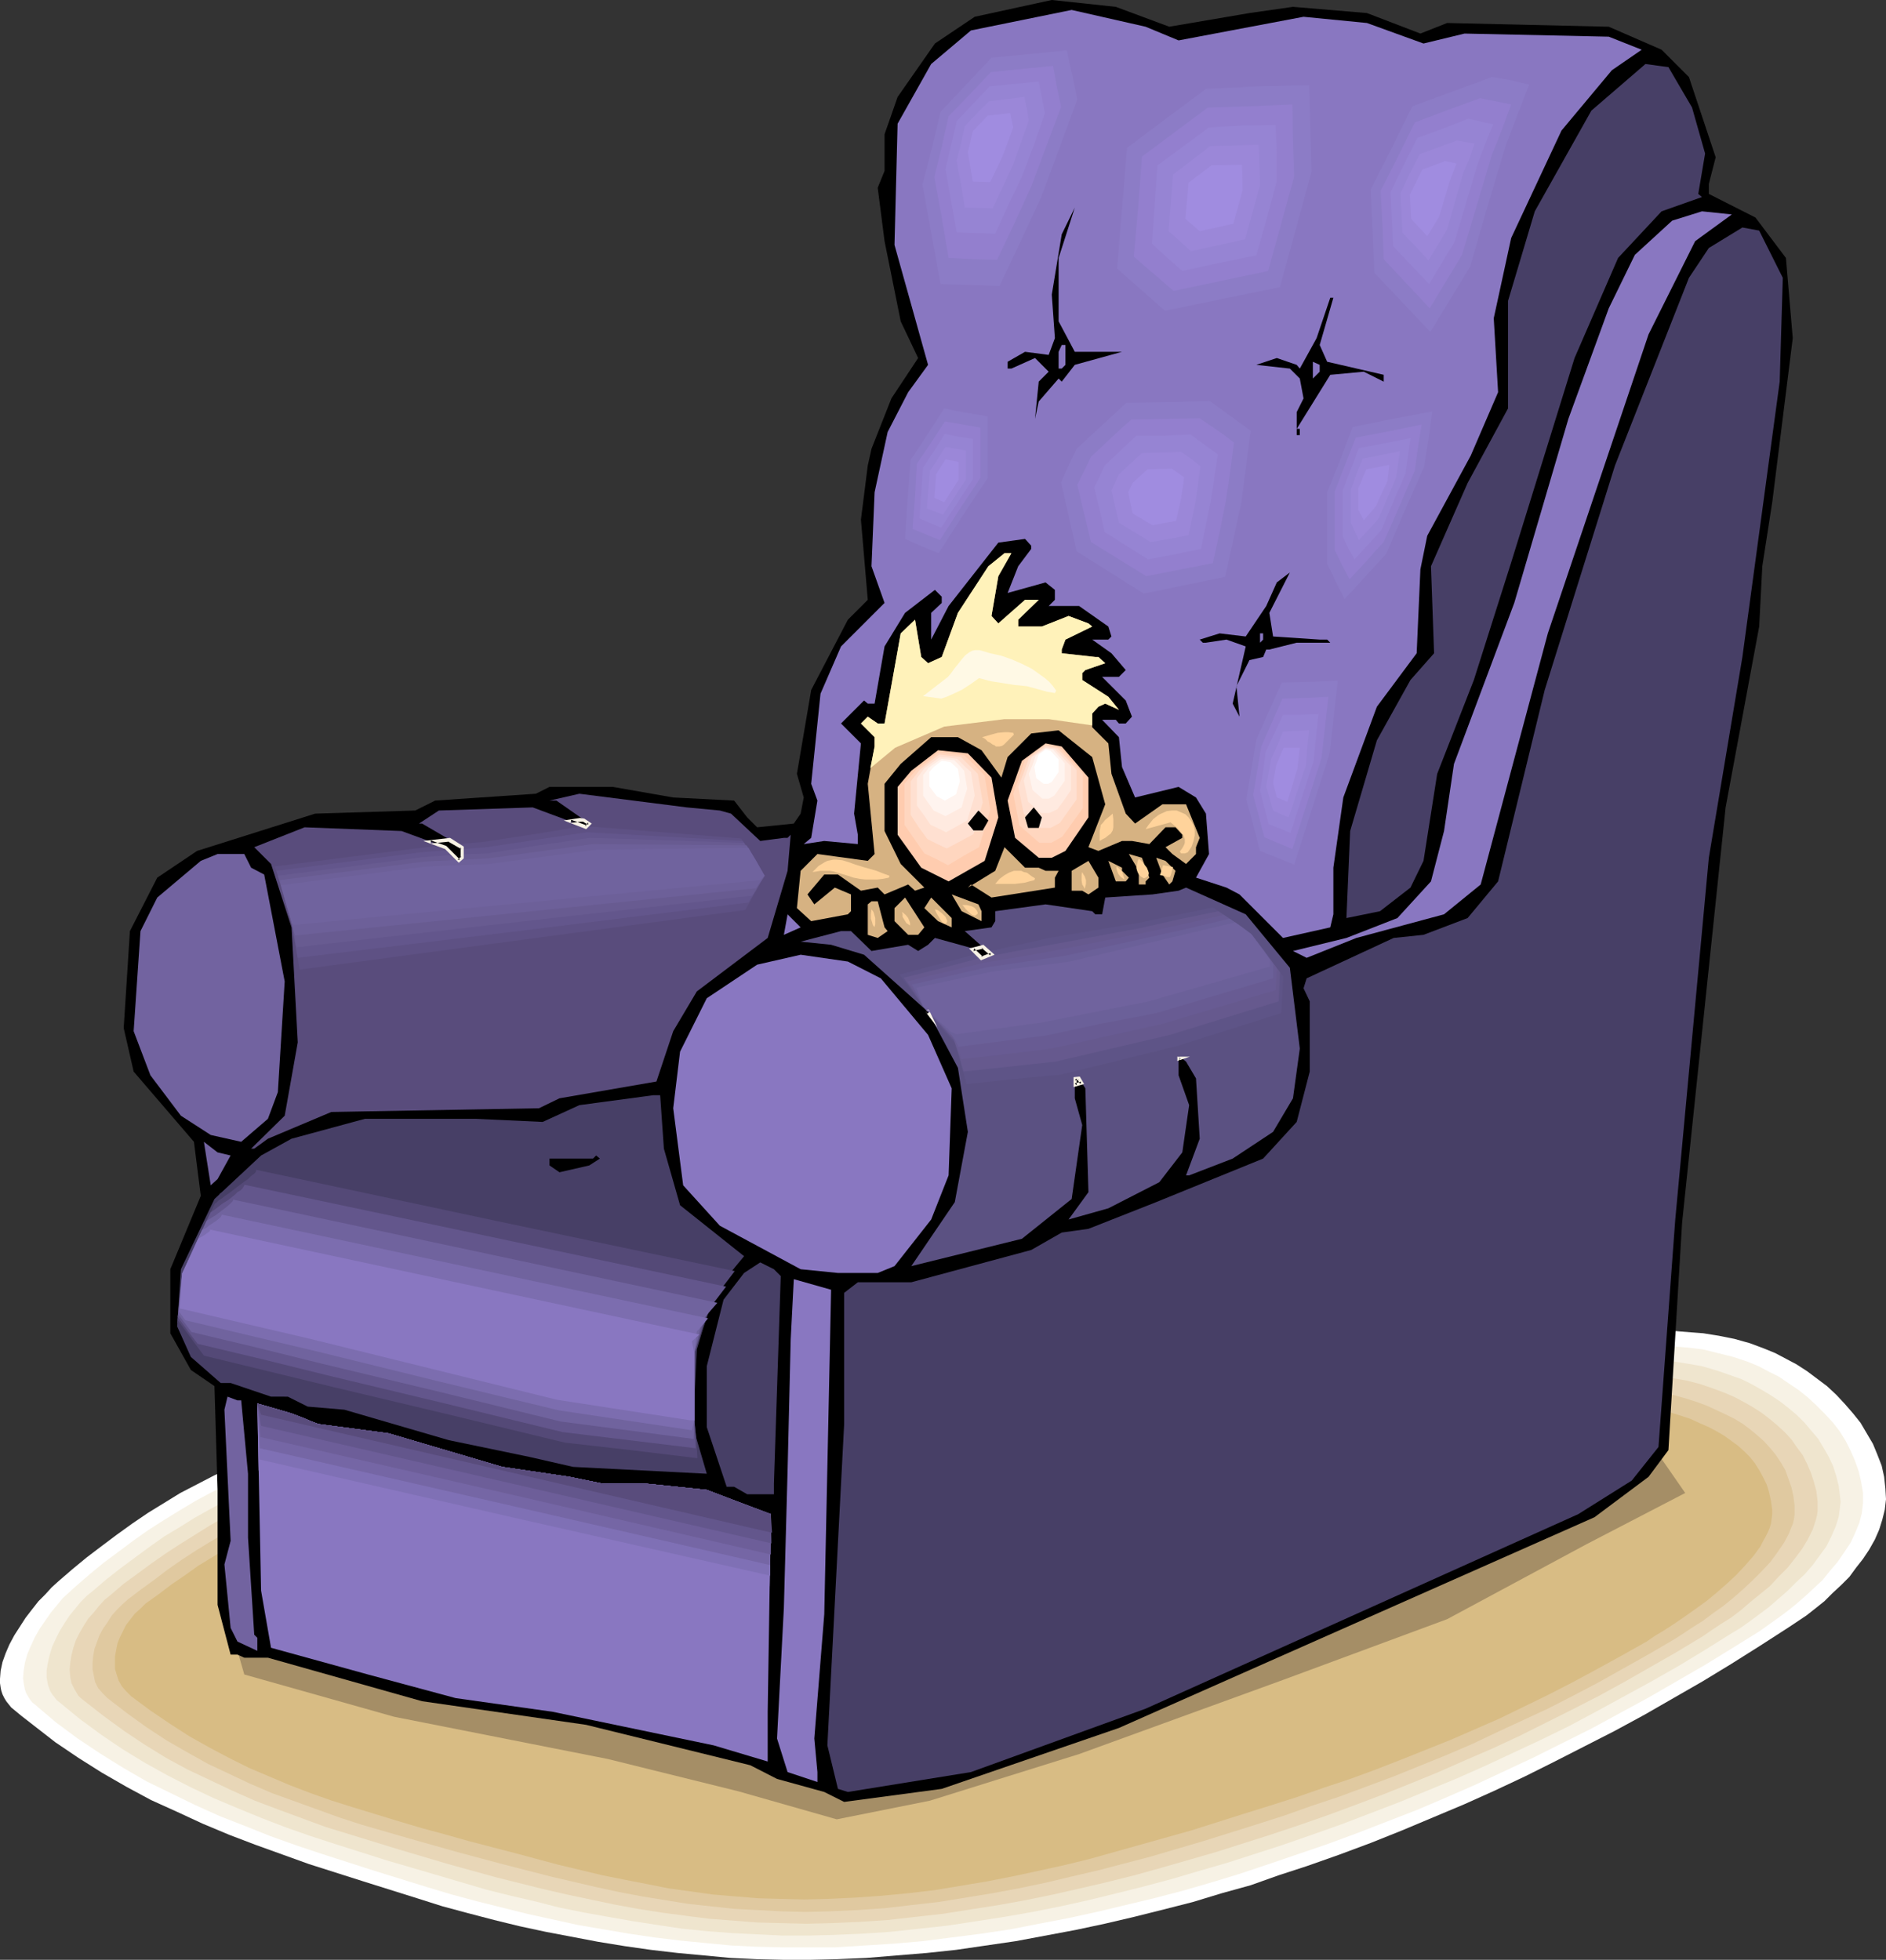 <?xml version="1.0" encoding="UTF-8" standalone="no"?>
<svg
   version="1.0"
   width="129.724mm"
   height="134.795mm"
   id="svg143"
   sodipodi:docname="Boy - Scared 1.wmf"
   xmlns:inkscape="http://www.inkscape.org/namespaces/inkscape"
   xmlns:sodipodi="http://sodipodi.sourceforge.net/DTD/sodipodi-0.dtd"
   xmlns="http://www.w3.org/2000/svg"
   xmlns:svg="http://www.w3.org/2000/svg">
  <rect width="100%" height="100%" fill="#333333" stroke="none"/>
  <sodipodi:namedview
     id="namedview143"
     pagecolor="#ffffff"
     bordercolor="#000000"
     borderopacity="0.25"
     inkscape:showpageshadow="2"
     inkscape:pageopacity="0.0"
     inkscape:pagecheckerboard="0"
     inkscape:deskcolor="#d1d1d1"
     inkscape:document-units="mm" />
  <defs
     id="defs1">
    <pattern
       id="WMFhbasepattern"
       patternUnits="userSpaceOnUse"
       width="6"
       height="6"
       x="0"
       y="0" />
  </defs>
  <path
     style="fill:#ffffff;fill-opacity:1;fill-rule:evenodd;stroke:none"
     d="m 15.19,411.06 3.555,-3.07 3.717,-3.07 4.04,-3.07 3.878,-2.908 4.04,-2.908 4.04,-2.747 4.202,-2.585 4.202,-2.585 4.363,-2.262 4.363,-2.262 4.363,-2.101 4.525,-1.939 4.525,-1.777 4.686,-1.454 4.525,-1.454 4.848,-1.293 9.534,-2.101 9.534,-1.939 9.696,-1.616 9.696,-1.293 9.696,-1.131 9.858,-1.131 9.696,-0.808 9.858,-0.808 19.715,-1.293 19.715,-1.131 19.715,-1.131 9.696,-0.646 9.858,-0.646 38.138,-3.07 19.069,-1.454 19.069,-1.293 19.069,-1.293 19.069,-0.969 19.069,-0.969 19.23,-0.808 8.403,-0.323 8.403,-0.646 8.565,-0.646 8.565,-0.485 h 4.202 4.202 l 4.202,0.323 4.202,0.323 4.04,0.646 4.04,0.808 4.04,1.131 3.878,1.454 2.747,1.131 2.747,1.454 2.747,1.454 2.747,1.777 2.586,1.939 2.586,1.939 2.424,2.262 2.262,2.424 2.101,2.424 1.939,2.424 1.616,2.747 1.616,2.747 1.131,2.747 1.131,2.908 0.646,2.908 0.323,3.07 0.162,2.747 -0.323,2.747 -0.646,2.585 -0.808,2.585 -1.131,2.585 -1.454,2.585 -1.616,2.424 -1.778,2.262 -1.778,2.424 -2.101,2.101 -2.262,2.101 -2.101,2.101 -2.424,1.939 -2.262,1.777 -2.424,1.616 -2.424,1.616 -7.272,4.686 -7.434,4.686 -7.434,4.524 -7.595,4.363 -7.595,4.363 -7.757,4.201 -7.595,3.878 -7.918,4.04 -7.757,3.878 -7.918,3.716 -7.918,3.555 -8.08,3.393 -8.08,3.393 -8.08,3.232 -8.242,3.07 -8.242,2.908 -7.434,2.424 -7.272,2.585 -7.595,2.101 -7.434,2.262 -7.595,1.939 -7.757,1.939 -7.595,1.777 -7.595,1.616 -7.757,1.454 -7.757,1.454 -7.757,1.131 -7.757,1.131 -7.595,0.808 -7.918,0.646 -7.757,0.646 -7.757,0.323 -6.949,0.162 h -6.787 l -6.949,-0.162 -6.949,-0.323 -6.787,-0.646 -6.949,-0.646 -6.949,-0.808 -6.787,-0.969 -6.949,-1.131 -6.787,-1.293 -6.787,-1.293 -6.787,-1.454 -6.626,-1.616 -6.787,-1.777 -6.626,-1.777 -6.626,-2.101 -13.898,-4.363 -14.221,-4.524 -13.898,-5.009 -6.787,-2.585 -6.949,-2.908 -6.626,-3.07 -6.787,-3.07 -6.302,-3.393 -6.464,-3.716 -6.141,-3.878 -5.979,-4.04 -5.818,-4.524 -2.909,-2.262 -2.747,-2.262 -0.646,-0.808 -0.646,-0.808 -0.485,-0.808 -0.485,-0.969 -0.323,-0.969 -0.162,-0.808 L 0,437.559 v -1.131 l 0.162,-2.101 0.485,-2.262 0.808,-2.262 0.97,-2.262 1.293,-2.424 1.454,-2.262 1.454,-2.262 1.616,-2.101 1.778,-2.262 1.778,-1.777 1.616,-1.777 z"
     id="path1" />
  <path
     style="fill:#f7f2e5;fill-opacity:1;fill-rule:evenodd;stroke:none"
     d="m 19.715,412.353 3.555,-3.07 3.717,-3.07 3.717,-2.747 3.878,-2.908 3.878,-2.747 4.04,-2.585 4.202,-2.585 4.04,-2.424 4.202,-2.262 4.363,-2.101 4.363,-1.939 4.363,-1.939 4.525,-1.777 4.525,-1.454 4.525,-1.293 4.525,-1.131 9.373,-2.101 9.373,-1.777 9.534,-1.616 9.534,-1.293 9.534,-1.131 9.696,-0.969 9.534,-0.969 9.696,-0.646 19.23,-1.293 19.23,-0.969 19.392,-1.131 19.23,-1.293 37.168,-2.908 18.746,-1.454 18.746,-1.293 18.584,-1.131 18.746,-0.969 18.907,-0.969 18.746,-0.646 8.242,-0.485 8.242,-0.646 8.242,-0.485 8.403,-0.485 h 4.202 4.04 l 4.202,0.323 4.04,0.323 4.04,0.485 3.878,0.969 3.878,0.969 3.878,1.293 2.747,1.131 2.747,1.454 2.586,1.293 2.586,1.777 2.424,1.616 2.424,1.939 2.262,2.101 2.101,2.101 2.101,2.262 1.778,2.262 1.616,2.585 1.293,2.585 1.131,2.585 0.97,2.747 0.646,2.747 0.485,2.908 v 1.293 1.293 l -0.323,2.747 -0.646,2.424 -1.131,2.747 -1.131,2.424 -1.616,2.424 -1.778,2.585 -1.939,2.262 -1.939,2.424 -2.262,2.101 -2.262,2.101 -2.424,2.101 -2.424,1.939 -2.424,1.777 -2.262,1.616 -2.262,1.616 -7.272,4.524 -7.11,4.363 -7.272,4.201 -7.272,4.201 -7.434,4.04 -7.434,4.04 -7.434,3.716 -7.434,3.716 -7.595,3.555 -7.595,3.555 -7.757,3.393 -7.595,3.232 -7.918,3.07 -7.918,3.07 -7.918,2.908 -8.08,2.747 -7.11,2.424 -7.272,2.424 -7.434,2.262 -7.272,2.101 -7.434,1.939 -7.434,1.777 -7.434,1.777 -7.434,1.616 -7.595,1.454 -7.434,1.454 -7.595,1.131 -7.595,0.969 -7.595,0.969 -7.434,0.646 -7.757,0.485 -7.595,0.485 h -6.787 -6.626 l -6.787,-0.162 -6.626,-0.323 -6.787,-0.646 -6.626,-0.646 -6.626,-0.808 -6.626,-0.969 -6.626,-1.131 -6.626,-1.131 -6.626,-1.454 -6.626,-1.454 -6.464,-1.616 -6.464,-1.616 -6.626,-1.777 -6.464,-1.939 -13.574,-4.201 -13.574,-4.363 -6.787,-2.262 -6.787,-2.424 -6.464,-2.585 -6.626,-2.585 -6.464,-2.908 -6.302,-3.07 -6.302,-3.07 -6.141,-3.555 -5.979,-3.716 -5.818,-3.878 -5.656,-4.201 -5.333,-4.524 -0.808,-0.646 -0.646,-0.808 -0.485,-0.808 -0.485,-0.808 -0.323,-0.969 -0.162,-0.808 -0.162,-0.969 -0.162,-1.131 0.162,-1.939 0.323,-2.101 0.646,-2.262 0.97,-2.262 0.97,-2.101 1.293,-2.262 1.454,-2.101 1.454,-2.101 1.616,-1.939 1.454,-1.777 1.778,-1.616 z"
     id="path2" />
  <path
     style="fill:#efe5ce;fill-opacity:1;fill-rule:evenodd;stroke:none"
     d="m 24.24,413.484 3.394,-2.908 3.717,-2.908 3.717,-2.747 3.717,-2.747 3.878,-2.747 4.04,-2.424 3.878,-2.424 4.04,-2.262 4.202,-2.262 4.202,-2.101 4.202,-1.939 4.363,-1.777 4.363,-1.616 4.363,-1.454 4.525,-1.293 4.525,-1.131 9.211,-1.939 9.211,-1.616 9.373,-1.616 9.211,-1.293 9.373,-0.969 9.373,-0.969 9.373,-0.808 9.534,-0.646 18.907,-1.131 18.907,-1.131 18.907,-1.131 18.746,-1.131 36.683,-2.908 18.261,-1.293 18.261,-1.293 18.261,-1.131 18.422,-0.969 18.261,-0.808 18.422,-0.646 8.08,-0.485 8.08,-0.646 8.242,-0.485 8.242,-0.323 4.04,-0.162 4.04,0.162 4.04,0.162 3.878,0.323 4.04,0.646 3.717,0.646 3.878,1.131 3.717,1.293 2.747,0.969 2.586,1.293 2.586,1.454 2.424,1.454 2.424,1.616 2.262,1.777 2.101,1.777 1.939,1.939 1.778,2.101 1.778,2.101 1.454,2.424 1.293,2.262 1.131,2.424 0.808,2.585 0.646,2.585 0.323,2.747 0.162,1.293 -0.162,1.293 -0.162,1.293 -0.162,1.293 -0.808,2.585 -1.131,2.585 -1.293,2.585 -1.778,2.424 -1.778,2.424 -2.101,2.424 -2.262,2.101 -2.262,2.262 -2.424,2.101 -2.424,2.101 -2.586,1.939 -2.424,1.777 -2.262,1.616 -2.424,1.454 -6.949,4.363 -6.949,4.201 -7.11,4.04 -7.11,3.878 -7.11,3.878 -6.949,3.716 -7.272,3.555 -7.272,3.393 -7.272,3.393 -7.272,3.232 -7.434,3.07 -7.434,3.07 -7.595,2.908 -7.595,2.908 -7.757,2.747 -7.918,2.747 -14.059,4.524 -7.272,2.101 -7.11,2.101 -7.272,1.939 -7.11,1.777 -7.272,1.777 -7.272,1.616 -7.272,1.454 -7.434,1.293 -7.272,1.131 -7.434,1.131 -7.434,0.808 -7.434,0.808 -7.434,0.485 -7.434,0.323 -6.626,0.162 h -6.464 l -6.626,-0.323 -6.464,-0.323 -6.464,-0.485 -6.464,-0.646 -6.464,-0.969 -6.302,-0.969 -6.464,-1.131 -6.302,-1.131 -6.464,-1.293 -6.302,-1.616 -6.302,-1.454 -6.464,-1.616 -12.605,-3.716 -13.251,-3.878 -13.251,-4.201 -6.464,-2.101 -6.464,-2.262 -6.302,-2.424 -6.302,-2.585 -6.141,-2.585 -6.141,-2.908 -5.979,-3.07 -5.818,-3.232 -5.818,-3.555 -5.494,-3.716 -5.494,-4.04 -5.333,-4.363 -0.808,-0.646 -0.485,-0.646 -0.646,-0.808 -0.485,-0.808 -0.323,-0.808 -0.323,-0.969 -0.323,-1.777 v -1.939 l 0.323,-1.939 0.485,-2.101 0.646,-2.101 0.97,-2.101 0.97,-1.939 1.293,-2.101 1.293,-1.939 1.454,-1.777 1.454,-1.777 1.616,-1.616 z"
     id="path3" />
  <path
     style="fill:#e8d6b7;fill-opacity:1;fill-rule:evenodd;stroke:none"
     d="m 28.765,414.615 3.394,-2.908 3.555,-2.585 3.717,-2.747 3.717,-2.585 3.717,-2.424 3.878,-2.424 3.878,-2.424 4.04,-2.262 4.04,-2.101 4.04,-1.939 4.202,-1.777 4.202,-1.777 4.363,-1.616 4.202,-1.293 4.363,-1.293 4.525,-1.131 8.888,-1.777 9.211,-1.777 9.05,-1.293 9.05,-1.293 9.211,-0.969 9.211,-0.969 9.211,-0.646 9.211,-0.808 18.422,-1.131 18.584,-0.969 18.422,-0.969 18.422,-1.293 35.875,-2.747 35.875,-2.424 17.938,-0.969 17.938,-0.969 17.938,-0.808 17.938,-0.646 7.918,-0.323 15.998,-1.131 8.08,-0.323 4.04,-0.162 3.878,0.162 3.878,0.162 4.04,0.323 3.717,0.646 3.878,0.646 3.717,0.969 3.717,1.293 2.586,0.969 2.586,1.131 2.424,1.293 2.262,1.293 2.262,1.454 2.101,1.616 1.939,1.616 1.939,1.777 1.778,1.939 1.454,2.101 1.454,1.939 1.131,2.262 0.97,2.262 0.808,2.424 0.646,2.424 0.323,2.747 v 1.131 1.293 l -0.162,1.131 -0.323,1.293 -0.808,2.424 -1.293,2.585 -1.454,2.424 -1.939,2.585 -1.939,2.424 -2.262,2.262 -2.262,2.424 -2.586,2.101 -2.586,2.101 -2.424,2.101 -2.586,1.939 -2.586,1.616 -2.424,1.616 -2.101,1.454 -6.949,4.201 -6.787,3.878 -6.787,3.878 -6.787,3.716 -6.949,3.555 -6.787,3.393 -6.787,3.393 -6.949,3.232 -7.11,3.07 -6.949,3.07 -7.11,2.908 -7.272,2.908 -7.272,2.747 -7.434,2.747 -7.434,2.585 -7.757,2.585 -13.736,4.363 -14.059,4.04 -6.949,1.939 -7.11,1.777 -6.949,1.616 -7.11,1.616 -7.11,1.454 -7.11,1.293 -7.272,1.131 -7.11,1.131 -7.272,0.808 -7.11,0.808 -7.272,0.485 -7.434,0.323 -6.464,0.162 -6.302,-0.162 -6.302,-0.162 -6.302,-0.485 -6.302,-0.485 -6.302,-0.808 -6.141,-0.808 -6.141,-0.969 -6.141,-1.131 -6.141,-1.293 -6.141,-1.293 -6.302,-1.454 -12.282,-3.07 -12.282,-3.393 -13.09,-3.878 -12.605,-3.878 -6.302,-1.939 -6.141,-2.262 -6.141,-2.262 -5.979,-2.262 -5.818,-2.585 -5.818,-2.747 -5.818,-2.747 -5.656,-3.07 -5.494,-3.393 -5.333,-3.555 -5.333,-3.878 -5.171,-4.04 -0.808,-0.646 -0.646,-0.646 -0.485,-0.808 -0.485,-0.808 -0.808,-1.616 -0.323,-1.616 -0.162,-1.939 0.162,-1.777 0.323,-1.939 0.485,-1.939 0.646,-1.939 0.97,-1.939 1.131,-1.939 1.131,-1.777 1.454,-1.616 1.293,-1.616 1.454,-1.616 z"
     id="path4" />
  <path
     style="fill:#e0c9a0;fill-opacity:1;fill-rule:evenodd;stroke:none"
     d="m 33.29,415.746 3.394,-2.585 3.555,-2.585 3.394,-2.585 3.717,-2.585 3.717,-2.424 3.717,-2.262 3.878,-2.262 3.878,-2.101 4.04,-1.939 4.04,-1.939 3.878,-1.777 4.202,-1.616 4.202,-1.454 4.202,-1.454 4.363,-1.131 4.202,-1.131 8.888,-1.777 8.888,-1.454 8.888,-1.454 8.888,-1.131 8.888,-0.969 9.05,-0.808 9.05,-0.808 9.05,-0.646 18.099,-1.131 18.099,-0.808 18.099,-0.969 18.099,-1.293 35.067,-2.585 35.067,-2.262 17.453,-1.131 17.614,-0.808 17.614,-0.808 17.614,-0.646 7.757,-0.323 7.757,-0.485 7.918,-0.485 7.757,-0.323 3.878,-0.162 h 3.878 l 3.878,0.323 3.717,0.323 3.878,0.485 3.717,0.646 3.555,0.969 3.555,1.131 2.586,0.969 2.424,1.131 2.424,1.131 2.262,1.131 2.101,1.293 1.939,1.454 1.939,1.616 1.616,1.454 1.616,1.777 1.454,1.777 1.293,1.939 1.131,1.939 0.808,2.262 0.808,2.262 0.485,2.262 0.323,2.424 v 1.131 1.293 l -0.162,1.131 -0.323,1.293 -0.485,1.131 -0.485,1.293 -1.293,2.424 -1.778,2.585 -1.778,2.424 -2.262,2.424 -2.262,2.262 -2.586,2.424 -2.586,2.262 -2.586,2.101 -2.747,1.939 -2.586,1.939 -2.586,1.616 -2.424,1.616 -2.262,1.454 -6.626,3.878 -6.626,3.716 -6.626,3.716 -6.464,3.393 -6.626,3.393 -6.626,3.07 -6.626,3.07 -6.464,3.07 -6.787,2.908 -6.787,2.747 -6.787,2.747 -6.949,2.585 -6.949,2.585 -7.272,2.424 -7.272,2.585 -7.595,2.424 -13.413,4.201 -13.736,4.04 -6.787,1.777 -6.787,1.777 -6.949,1.616 -6.787,1.616 -6.949,1.454 -6.949,1.293 -6.949,1.131 -6.949,1.131 -7.11,0.808 -6.949,0.808 -7.11,0.485 -7.11,0.323 -6.302,0.162 -6.302,-0.162 -6.141,-0.323 -6.141,-0.323 -5.979,-0.646 -5.979,-0.646 -5.979,-0.969 -5.979,-0.969 -5.979,-1.131 -5.979,-1.293 -11.797,-2.747 -11.958,-3.07 -12.12,-3.232 -12.605,-3.555 -6.141,-1.777 -6.141,-1.777 -5.979,-1.939 -5.818,-2.101 -5.818,-2.101 -5.818,-2.101 -5.656,-2.424 -5.494,-2.585 -5.494,-2.585 -5.494,-3.07 -5.333,-3.07 -5.171,-3.393 -5.171,-3.716 -5.01,-3.878 -1.293,-1.293 -1.131,-1.293 -0.808,-1.616 -0.323,-1.616 -0.323,-1.616 v -1.777 l 0.162,-1.777 0.323,-1.777 0.646,-1.777 0.646,-1.777 0.97,-1.777 1.131,-1.616 1.131,-1.777 1.293,-1.454 1.454,-1.454 z"
     id="path5" />
  <path
     style="fill:#d8bc84;fill-opacity:1;fill-rule:evenodd;stroke:none"
     d="m 37.814,416.877 3.394,-2.424 3.394,-2.585 3.555,-2.424 3.394,-2.424 3.717,-2.262 3.717,-2.262 3.717,-2.101 3.878,-1.939 3.717,-1.939 4.04,-1.777 3.878,-1.777 4.04,-1.454 4.202,-1.454 4.04,-1.293 4.363,-1.131 4.202,-0.969 8.565,-1.777 8.726,-1.454 8.726,-1.293 8.565,-1.131 8.888,-0.969 8.726,-0.808 8.888,-0.808 8.726,-0.485 17.776,-1.131 35.39,-1.777 17.614,-1.131 34.259,-2.424 34.421,-2.262 17.13,-0.969 17.291,-0.808 17.291,-0.646 17.13,-0.646 7.595,-0.323 7.595,-0.646 7.595,-0.485 7.595,-0.323 h 3.878 3.717 l 3.878,0.162 3.717,0.323 3.555,0.485 3.717,0.646 3.555,0.969 3.555,1.131 2.424,0.808 2.424,1.131 2.262,0.969 2.101,1.131 1.939,1.131 1.778,1.293 1.778,1.293 1.616,1.454 1.454,1.454 1.293,1.616 1.131,1.777 0.97,1.777 0.97,1.939 0.646,2.101 0.485,2.262 0.323,2.262 v 1.131 l -0.162,1.293 -0.162,1.131 -0.323,1.131 -0.485,1.131 -0.646,1.293 -0.646,1.131 -0.646,1.293 -1.778,2.424 -2.101,2.424 -2.262,2.424 -2.586,2.424 -2.586,2.262 -2.747,2.262 -2.909,2.101 -2.747,1.939 -2.586,1.777 -2.747,1.777 -2.424,1.454 -2.101,1.454 -6.626,3.716 -6.464,3.555 -6.302,3.393 -6.302,3.232 -6.302,3.07 -6.302,3.07 -6.302,2.747 -6.302,2.747 -6.464,2.585 -6.464,2.585 -6.626,2.585 -6.626,2.424 -6.787,2.262 -6.949,2.424 -7.11,2.262 -7.272,2.262 -13.251,4.201 -13.251,3.716 -13.251,3.716 -6.626,1.616 -6.626,1.454 -6.787,1.454 -6.626,1.293 -6.787,1.131 -6.787,1.131 -6.949,0.808 -6.787,0.646 -6.949,0.485 -6.949,0.323 -6.141,0.162 -6.141,-0.162 -5.818,-0.162 -5.979,-0.485 -5.818,-0.485 -5.818,-0.808 -5.818,-0.808 -5.656,-1.131 -5.818,-1.131 -5.656,-1.131 -11.474,-2.747 -11.474,-3.07 -11.797,-3.07 -6.302,-1.777 -5.979,-1.616 -5.979,-1.777 -5.818,-1.777 -5.818,-1.777 -5.656,-1.777 -5.494,-1.939 -5.494,-2.101 -5.333,-2.262 -5.333,-2.262 -5.171,-2.585 -5.171,-2.747 -5.171,-2.908 -5.01,-3.232 -5.01,-3.393 -5.01,-3.716 -1.293,-1.293 -1.131,-1.293 -0.808,-1.454 -0.485,-1.454 -0.485,-1.616 v -1.616 -1.616 l 0.323,-1.777 0.323,-1.616 0.646,-1.616 0.808,-1.616 0.808,-1.616 1.131,-1.454 1.131,-1.454 1.454,-1.293 z"
     id="path6" />
  <path
     style="fill:#a58e66;fill-opacity:1;fill-rule:evenodd;stroke:none"
     d="m 61.085,426.895 2.424,8.402 38.946,10.987 55.59,10.987 33.936,8.402 25.533,7.271 24.24,-4.847 38.784,-12.119 53.328,-19.39 42.339,-15.673 36.36,-19.551 25.533,-13.25 -8.403,-12.119 -83.709,-7.271 -133.32,1.131 -87.264,1.293 -25.533,21.813 z"
     id="path7" />
  <path
     style="fill:#000000;fill-opacity:1;fill-rule:evenodd;stroke:none"
     d="M 303.969,6.948 324.816,3.393 336.128,1.777 355.358,3.393 l 13.898,5.332 6.949,-2.747 42.016,0.969 13.736,5.978 7.11,7.11 6.949,20.844 -1.778,6.948 v 2.585 l 12.12,6.14 7.918,10.503 1.778,20.844 -5.333,42.657 -2.586,16.643 -0.808,15.673 -8.726,47.02 -11.312,107.936 -3.555,59.138 -5.171,6.948 -14.059,10.503 -123.624,54.776 -46.056,15.835 -25.371,3.393 -5.171,-2.585 -12.282,-3.393 -6.949,-3.555 -42.662,-10.503 -42.662,-6.14 -40.077,-11.311 h -6.141 l -1.778,-0.808 H 59.954 L 56.56,417.2 V 387.308 l -0.808,-26.984 -6.141,-4.201 -5.333,-9.533 v -16.643 l 7.918,-19.066 -1.778,-14.057 -15.675,-18.259 -2.586,-11.311 1.616,-25.206 7.11,-13.896 10.342,-6.948 30.704,-9.695 26.018,-0.808 5.171,-2.585 26.179,-1.777 3.555,-1.777 h 16.483 l 15.675,2.747 15.837,0.808 3.394,4.363 2.586,2.585 9.534,-0.969 1.778,-2.585 0.808,-4.201 -1.778,-6.14 3.717,-21.813 9.534,-18.259 5.171,-5.171 -1.778,-20.844 1.778,-14.057 0.97,-4.363 5.171,-13.088 6.949,-10.503 -4.525,-9.533 -4.202,-20.844 -1.778,-13.896 1.778,-4.363 V 34.901 l 3.394,-9.695 L 243.046,11.311 253.389,4.363 273.427,0 290.072,1.777 Z"
     id="path8" />
  <path
     style="fill:#8977c1;fill-opacity:1;fill-rule:evenodd;stroke:none"
     d="m 306.393,10.503 32.482,-6.14 16.483,1.616 14.706,5.332 10.666,-2.585 37.491,0.808 8.565,3.393 -7.757,5.332 -13.09,15.673 -13.09,27.953 -4.525,20.844 1.131,19.228 -7.11,16.481 -11.312,20.844 -1.778,8.725 -0.97,21.813 -10.342,13.896 -8.726,23.591 -2.586,18.259 v 12.119 l -0.808,3.393 -12.282,2.747 -11.312,-11.311 -3.394,-1.777 -7.918,-2.585 3.394,-6.14 -0.808,-10.503 -2.586,-4.201 -4.525,-2.747 -11.312,2.747 -3.394,-7.917 -0.808,-7.756 -4.363,-4.524 h 3.555 l 0.808,0.969 h 1.778 l 1.616,-1.777 -1.616,-4.201 -6.141,-6.14 h 4.363 l 1.778,-1.777 -3.717,-4.363 -5.01,-3.555 h 4.202 l 0.808,-0.808 -0.808,-2.585 -7.595,-5.332 h -7.918 l 1.616,-1.616 v -2.585 l -2.424,-1.939 -9.858,2.747 2.747,-6.948 3.394,-4.524 v -0.808 l -1.616,-1.777 -6.949,0.969 -12.928,16.481 -4.525,8.725 v -6.948 l 2.747,-2.585 v -1.616 l -1.778,-1.777 -7.757,5.978 -5.333,8.725 -2.586,14.865 h -1.778 l -0.97,-0.808 -5.979,5.978 5.171,5.171 -1.778,18.259 0.97,5.494 v 2.424 l -8.726,-0.808 -5.333,0.808 1.939,-1.616 1.616,-9.695 -1.616,-4.363 2.424,-23.429 5.333,-12.28 11.312,-11.311 -3.394,-9.533 0.808,-19.228 3.394,-15.673 5.333,-10.341 5.171,-7.11 -8.726,-31.185 0.808,-31.508 8.726,-15.512 10.342,-8.725 26.179,-5.332 19.23,4.363 z"
     id="path9" />
  <path
     style="fill:#473f66;fill-opacity:1;fill-rule:evenodd;stroke:none"
     d="m 439.875,27.953 3.394,11.957 -1.778,10.503 0.97,0.808 -10.504,3.716 -11.312,12.119 -11.312,26.014 -16.483,53.16 -9.696,30.539 -9.534,24.399 -3.555,22.621 -3.394,6.948 -7.918,6.14 -8.726,1.777 0.97,-22.621 6.949,-23.591 8.726,-15.673 6.141,-6.948 -0.808,-22.621 9.534,-21.652 10.504,-19.39 V 78.205 l 6.949,-23.268 14.706,-26.176 14.059,-12.119 5.979,0.808 z"
     id="path10" />
  <path
     style="fill:#000000;fill-opacity:1;fill-rule:evenodd;stroke:none"
     d="m 275.204,83.537 4.202,7.917 h 12.282 l -12.282,3.393 -3.394,4.363 -0.808,-0.808 -5.171,5.978 -0.97,4.524 0.97,-9.695 2.586,-2.585 -3.555,-3.555 -6.141,2.747 h -0.97 v -1.777 l 4.525,-2.585 6.141,0.808 1.616,-4.363 -0.808,-11.311 2.586,-15.673 3.394,-6.948 -4.202,13.088 z"
     id="path11" />
  <path
     style="fill:#8977c1;fill-opacity:1;fill-rule:evenodd;stroke:none"
     d="m 440.683,62.693 -12.12,24.237 -26.179,77.72 -17.453,65.278 -9.534,7.756 -22.786,6.14 -12.928,5.171 -3.555,-1.777 13.898,-3.393 13.251,-5.171 8.726,-9.533 3.394,-13.088 2.586,-17.451 15.675,-41.849 14.059,-47.828 10.504,-28.761 6.787,-13.896 9.696,-8.887 7.757,-2.424 7.757,0.808 z"
     id="path12" />
  <path
     style="fill:#473f66;fill-opacity:1;fill-rule:evenodd;stroke:none"
     d="m 463.468,72.226 -0.808,26.984 -9.696,71.58 -8.726,52.19 -8.726,94.04 -4.363,59.138 -6.949,8.725 -13.898,8.725 -112.473,50.575 -45.41,16.481 -31.997,5.171 -2.586,-0.808 -2.747,-11.311 4.363,-83.537 v -34.093 l 3.555,-2.747 h 13.898 l 31.189,-8.402 7.918,-4.524 6.949,-0.969 17.614,-6.948 27.795,-11.311 8.726,-9.533 3.394,-13.088 v -18.259 l -1.616,-3.393 0.808,-2.585 22.624,-10.503 7.757,-0.808 11.474,-4.363 7.918,-9.533 12.12,-49.767 18.261,-58.33 19.23,-48.797 5.171,-7.756 8.726,-5.332 4.363,0.808 z"
     id="path13" />
  <path
     style="fill:#000000;fill-opacity:1;fill-rule:evenodd;stroke:none"
     d="m 343.076,89.677 1.939,4.363 14.706,3.393 v 1.777 l -5.171,-2.585 -8.726,0.808 -8.726,14.057 h 0.808 v 1.616 h -0.808 v -5.978 l 1.778,-3.555 -0.97,-5.171 -2.586,-2.585 -8.726,-0.969 5.333,-1.777 5.171,1.777 0.808,0.969 4.363,-7.917 3.555,-10.503 h 0.808 z"
     id="path14" />
  <path
     style="fill:#8977c1;fill-opacity:1;fill-rule:evenodd;stroke:none"
     d="m 276.982,94.848 -0.97,0.969 h -0.808 V 91.454 l 0.808,-1.777 h 0.97 z"
     id="path15" />
  <path
     style="fill:#8977c1;fill-opacity:1;fill-rule:evenodd;stroke:none"
     d="m 343.076,96.625 -1.778,1.777 v -4.363 l 1.778,0.808 z"
     id="path16" />
  <path
     style="fill:#d6b282;fill-opacity:1;fill-rule:evenodd;stroke:none"
     d="m 259.529,149.785 -1.778,10.341 1.778,1.939 6.949,-6.14 h 3.555 l -5.333,5.171 v 1.777 h 6.141 l 6.949,-2.747 5.171,1.939 0.97,0.808 -6.949,3.393 -0.97,2.585 v 0.969 l 8.726,0.969 h 0.808 l 1.778,1.616 -5.171,1.777 -0.808,0.808 v 1.777 l 6.787,4.363 2.747,3.393 -3.555,-1.616 -1.778,0.808 -1.616,1.777 v 3.555 l 4.202,4.201 0.808,7.917 3.717,10.341 2.424,2.585 7.11,-5.009 h 6.141 l 3.555,8.725 -0.97,2.424 v 1.777 l -2.586,2.585 -3.555,-2.585 -1.778,-1.777 4.363,-2.424 v -0.808 l -1.778,-1.939 h -2.586 l -4.202,4.363 -4.525,-0.808 h -2.586 l -6.141,2.585 -2.586,-0.969 4.363,-11.149 -3.394,-12.28 -8.726,-6.948 -7.11,0.808 -6.141,6.14 -1.616,5.332 -5.171,-7.11 -6.141,-3.393 h -6.949 l -7.918,6.948 -4.202,5.171 v 12.28 l 4.202,8.564 6.141,6.14 -2.424,0.808 -1.778,-1.616 -6.141,2.585 -1.778,-1.777 -4.363,0.808 -5.979,-4.201 h -3.555 l -4.363,5.171 1.778,2.585 5.333,-4.363 4.202,1.777 v 4.363 l -0.808,0.808 -9.534,1.777 -3.717,-3.393 0.97,-9.695 4.363,-4.363 13.09,1.777 1.778,-1.777 -1.778,-18.259 1.778,-9.695 v -2.424 l -3.555,-3.555 1.778,-1.777 2.586,1.777 h 1.778 l 4.202,-23.429 3.717,-3.555 1.616,9.695 1.778,1.616 3.555,-1.616 4.202,-11.472 7.918,-12.119 4.202,-3.393 h 1.778 z"
     id="path17" />
  <path
     style="fill:#000000;fill-opacity:1;fill-rule:evenodd;stroke:none"
     d="m 330.956,165.458 12.12,0.808 h 1.939 l 0.808,0.808 h -8.726 l -7.11,1.777 h -0.808 l -0.808,1.939 -3.555,0.808 -3.394,6.786 0.808,7.917 -1.778,-3.393 3.394,-14.865 -5.01,-1.777 -5.333,0.808 h -0.808 l -0.808,-0.808 5.171,-1.616 6.787,0.808 5.333,-7.917 2.747,-6.14 3.394,-2.585 -5.333,10.503 z"
     id="path18" />
  <path
     style="fill:#8977c1;fill-opacity:1;fill-rule:evenodd;stroke:none"
     d="m 328.371,166.266 -0.808,0.808 v -2.424 h 0.808 z"
     id="path19" />
  <path
     style="fill:#ffccaf;fill-opacity:1;fill-rule:evenodd;stroke:none"
     d="m 282.961,202.137 v 10.341 l -5.979,8.725 -3.555,1.777 h -3.394 l -6.141,-5.171 -1.939,-9.695 3.717,-10.341 6.141,-4.524 4.202,0.808 z"
     id="path20" />
  <path
     style="fill:#ffd6bf;fill-opacity:1;fill-rule:evenodd;stroke:none"
     d="m 281.507,201.167 v 8.887 l -5.333,7.433 -2.909,1.616 h -3.07 l -2.586,-2.262 -2.586,-2.262 -1.616,-8.241 1.616,-4.363 1.454,-4.524 2.586,-1.939 2.747,-1.939 3.717,0.808 z"
     id="path21" />
  <path
     style="fill:#ffe0d1;fill-opacity:1;fill-rule:evenodd;stroke:none"
     d="m 279.891,200.198 v 7.594 l -4.363,6.14 -2.424,1.293 h -2.586 l -4.363,-3.716 -1.454,-6.948 1.454,-3.716 1.293,-3.716 4.363,-3.232 1.454,0.323 1.616,0.323 2.586,2.747 z"
     id="path22" />
  <path
     style="fill:#ffeae0;fill-opacity:1;fill-rule:evenodd;stroke:none"
     d="m 278.436,199.228 v 6.14 l -1.778,2.585 -1.778,2.424 -2.101,0.969 h -2.101 l -3.394,-2.908 -1.131,-5.494 2.101,-6.14 3.555,-2.424 1.293,0.162 1.131,0.162 z"
     id="path23" />
  <path
     style="fill:#fff4ef;fill-opacity:1;fill-rule:evenodd;stroke:none"
     d="m 276.82,198.42 v 4.524 l -2.747,3.878 -1.454,0.808 h -1.616 l -2.586,-2.262 -0.485,-2.262 -0.485,-1.939 0.97,-2.262 0.808,-2.424 1.293,-0.969 1.293,-0.969 1.939,0.323 z"
     id="path24" />
  <path
     style="fill:#ffffff;fill-opacity:1;fill-rule:evenodd;stroke:none"
     d="m 275.204,197.451 v 3.232 l -1.778,2.585 -0.97,0.485 h -1.131 l -1.939,-1.454 -0.485,-2.908 1.131,-3.232 1.778,-1.293 1.293,0.323 z"
     id="path25" />
  <path
     style="fill:#ffccaf;fill-opacity:1;fill-rule:evenodd;stroke:none"
     d="m 257.752,202.137 1.778,10.341 -3.555,11.311 -9.373,5.332 -7.11,-3.555 -6.141,-8.564 v -12.442 l 3.555,-4.201 6.949,-5.332 7.757,0.808 z"
     id="path26" />
  <path
     style="fill:#ffd6bf;fill-opacity:1;fill-rule:evenodd;stroke:none"
     d="m 255.974,201.652 1.454,8.887 -1.454,4.847 -1.454,4.847 -4.04,2.262 -4.04,2.424 -3.07,-1.616 -3.07,-1.454 -5.171,-7.433 v -10.664 l 3.07,-3.716 2.909,-2.101 2.909,-2.424 3.394,0.485 3.232,0.323 2.747,2.585 z"
     id="path27" />
  <path
     style="fill:#ffe0d1;fill-opacity:1;fill-rule:evenodd;stroke:none"
     d="m 254.197,201.167 1.293,7.433 -2.424,8.241 -3.555,1.939 -3.394,1.777 -2.424,-1.131 -2.586,-1.293 -2.262,-3.07 -2.101,-3.232 v -8.725 l 1.293,-1.616 1.131,-1.454 5.01,-3.878 2.747,0.323 2.909,0.323 z"
     id="path28" />
  <path
     style="fill:#ffeae0;fill-opacity:1;fill-rule:evenodd;stroke:none"
     d="m 252.419,200.683 0.97,6.14 -0.97,3.232 -0.97,3.232 -5.494,3.07 -1.939,-0.969 -2.101,-0.969 -1.778,-2.585 -1.778,-2.424 v -7.11 l 1.939,-2.585 4.04,-2.908 2.424,0.162 2.101,0.323 1.778,1.777 z"
     id="path29" />
  <path
     style="fill:#fff4ef;fill-opacity:1;fill-rule:evenodd;stroke:none"
     d="m 250.641,200.359 0.808,4.686 -0.808,2.424 -0.646,2.424 -4.202,2.262 -3.07,-1.454 -2.747,-3.878 v -5.332 l 0.808,-0.969 0.646,-0.969 3.232,-2.262 1.778,0.162 1.616,0.162 1.293,1.293 z"
     id="path30" />
  <path
     style="fill:#ffffff;fill-opacity:1;fill-rule:evenodd;stroke:none"
     d="m 249.025,199.875 0.485,3.232 -0.97,3.393 -2.909,1.616 -2.101,-1.131 -1.939,-2.585 v -3.716 l 1.131,-1.293 2.101,-1.616 2.262,0.323 z"
     id="path31" />
  <path
     style="fill:#594c7c;fill-opacity:1;fill-rule:evenodd;stroke:none"
     d="m 187.133,210.701 2.909,0.808 7.595,7.11 6.141,-0.808 h 0.97 l 0.808,-0.808 -0.808,9.372 -5.171,17.451 -18.422,13.896 -6.141,10.341 -4.363,13.088 -25.21,4.363 -5.333,2.585 -53.974,0.969 -16.483,6.948 -3.555,2.585 h -0.808 l 8.726,-8.564 3.394,-19.066 -1.616,-29.892 -5.333,-16.481 -4.363,-4.363 13.09,-5.171 25.21,0.969 11.474,4.201 3.394,3.555 0.97,-0.808 v -2.747 l -10.504,-6.14 h -0.808 l 5.171,-3.393 24.402,-0.808 13.898,5.171 0.808,-0.969 -8.565,-5.978 h -1.778 l 7.757,-1.777 27.957,3.555 z"
     id="path32" />
  <path
     style="fill:#000000;fill-opacity:1;fill-rule:evenodd;stroke:none"
     d="m 267.286,215.225 -0.808,-2.747 2.262,-2.585 2.101,2.585 -0.808,2.747 z"
     id="path33" />
  <path
     style="fill:#000000;fill-opacity:1;fill-rule:evenodd;stroke:none"
     d="m 255.489,215.871 h -2.424 l -1.454,-1.777 2.747,-3.393 2.586,2.585 z"
     id="path34" />
  <path
     style="fill:#d6b282;fill-opacity:1;fill-rule:evenodd;stroke:none"
     d="m 270.033,225.566 1.778,0.808 h 3.394 l -0.97,1.777 v 2.585 l -16.483,2.585 -5.333,-3.393 -0.808,0.808 7.11,-4.363 2.424,-6.14 5.333,5.332 z"
     id="path35" />
  <path
     style="fill:#7263a0;fill-opacity:1;fill-rule:evenodd;stroke:none"
     d="m 65.286,225.566 3.394,1.777 5.333,27.792 -1.778,28.761 -2.586,6.948 -6.949,5.978 -7.918,-1.777 -7.757,-5.009 -7.918,-10.503 -4.363,-11.472 1.778,-26.014 4.363,-8.725 11.312,-9.533 4.363,-1.777 h 6.949 z"
     id="path36" />
  <path
     style="fill:#d6b282;fill-opacity:1;fill-rule:evenodd;stroke:none"
     d="m 298.798,228.151 -0.97,0.969 v 0.808 h -1.778 v -3.555 l -2.586,-4.363 3.394,0.969 z"
     id="path37" />
  <path
     style="fill:#d6b282;fill-opacity:1;fill-rule:evenodd;stroke:none"
     d="m 305.585,226.374 -0.808,2.747 -0.808,0.808 -1.778,-2.585 -1.616,-4.363 2.424,0.808 z"
     id="path38" />
  <path
     style="fill:#d6b282;fill-opacity:1;fill-rule:evenodd;stroke:none"
     d="m 285.547,230.736 -2.586,1.777 -1.616,-0.969 h -2.747 v -5.171 l 4.363,-2.585 2.586,4.363 z"
     id="path39" />
  <path
     style="fill:#d6b282;fill-opacity:1;fill-rule:evenodd;stroke:none"
     d="m 291.688,226.374 1.778,1.777 -0.808,0.969 h -2.586 l -1.939,-5.332 3.555,1.777 z"
     id="path40" />
  <path
     style="fill:#5b5182;fill-opacity:1;fill-rule:evenodd;stroke:none"
     d="m 335.32,251.58 2.586,21.005 -1.778,12.926 -5.171,8.725 -10.504,6.948 -11.312,4.363 h -0.808 l 3.555,-9.533 -0.97,-15.673 -2.586,-4.363 -0.97,-0.808 h -0.97 v 4.363 l 2.747,7.756 -1.778,12.28 -5.979,7.756 -13.251,6.786 -10.342,2.908 5.171,-7.11 -0.808,-26.984 -1.616,-2.585 h -1.131 v 5.171 l 1.939,6.948 -2.747,19.228 -12.928,10.341 -28.765,7.11 11.312,-16.643 3.394,-18.259 -2.586,-16.643 -7.757,-14.542 -16.645,-14.865 -8.565,-2.585 -7.918,-0.808 10.504,-2.747 h 2.586 l 5.333,5.171 9.534,-1.616 2.586,1.616 2.586,-1.616 1.778,-1.777 9.373,2.585 2.747,2.585 2.586,-0.808 -6.949,-6.14 6.949,-0.969 0.97,-1.616 v -2.585 l 13.09,-1.777 12.12,1.777 0.808,0.808 h 1.778 l 0.808,-4.363 12.282,-0.808 6.787,-0.969 1.939,-0.808 15.514,6.948 z"
     id="path41" />
  <path
     style="fill:#d6b282;fill-opacity:1;fill-rule:evenodd;stroke:none"
     d="m 255.166,236.876 v 2.585 l -5.171,-2.585 -2.586,-4.363 6.949,2.585 z"
     id="path42" />
  <path
     style="fill:#d6b282;fill-opacity:1;fill-rule:evenodd;stroke:none"
     d="m 239.491,242.047 -0.808,0.969 h -2.586 l -3.555,-3.555 v -3.393 l 2.747,-2.747 5.01,7.756 z"
     id="path43" />
  <path
     style="fill:#d6b282;fill-opacity:1;fill-rule:evenodd;stroke:none"
     d="m 247.409,241.078 -3.555,-1.616 -3.555,-3.393 1.778,-2.747 5.333,5.332 z"
     id="path44" />
  <path
     style="fill:#d6b282;fill-opacity:1;fill-rule:evenodd;stroke:none"
     d="m 229.957,241.078 0.808,0.969 -2.586,1.777 -2.586,-0.808 v -7.917 l 0.97,-0.808 h 1.616 z"
     id="path45" />
  <path
     style="fill:#8977c1;fill-opacity:1;fill-rule:evenodd;stroke:none"
     d="m 203.777,243.017 0.97,-5.332 3.394,3.393 z"
     id="path46" />
  <path
     style="fill:#8977c1;fill-opacity:1;fill-rule:evenodd;stroke:none"
     d="m 228.987,254.327 12.282,14.704 6.141,13.896 -0.808,22.621 -4.525,11.472 -9.534,12.119 -4.363,1.777 h -10.342 l -9.696,-0.969 -21.008,-11.311 -9.534,-10.503 -2.586,-20.036 1.778,-14.704 6.949,-13.896 13.09,-8.725 11.312,-2.585 12.282,1.777 z"
     id="path47" />
  <path
     style="fill:#473f66;fill-opacity:1;fill-rule:evenodd;stroke:none"
     d="m 172.589,298.6 4.202,14.704 16.645,13.25 -7.918,9.533 -4.363,14.704 -0.97,20.198 3.555,12.119 -34.744,-1.777 -11.312,-2.585 -21.008,-4.363 -27.149,-7.917 -9.534,-0.808 -5.171,-2.585 H 70.458 l -10.504,-3.555 h -2.586 l -7.757,-6.786 -3.555,-7.917 0.97,-14.865 8.726,-18.259 12.12,-11.311 7.918,-4.363 19.069,-5.171 h 28.765 l 17.453,0.808 9.534,-4.363 19.23,-2.585 h 1.778 z"
     id="path48" />
  <path
     style="fill:#7263a0;fill-opacity:1;fill-rule:evenodd;stroke:none"
     d="m 59.954,300.377 -3.394,6.14 -1.778,1.616 -1.778,-11.311 3.555,2.747 z"
     id="path49" />
  <path
     style="fill:#000000;fill-opacity:1;fill-rule:evenodd;stroke:none"
     d="m 153.197,302.963 -7.757,1.777 -2.586,-1.777 v -1.777 h 11.312 l 0.808,-0.808 0.97,0.808 z"
     id="path50" />
  <path
     style="fill:#473f66;fill-opacity:1;fill-rule:evenodd;stroke:none"
     d="m 202.969,331.724 -1.778,53.968 v 2.747 h -6.949 l -3.394,-1.939 h -1.939 l -5.171,-15.512 v -15.835 l 4.363,-17.289 5.333,-6.948 4.202,-2.747 3.555,1.777 z"
     id="path51" />
  <path
     style="fill:#8977c1;fill-opacity:1;fill-rule:evenodd;stroke:none"
     d="m 214.281,419.624 -2.586,32.316 0.808,8.725 v 2.585 l -7.757,-2.585 -2.747,-8.725 1.778,-33.932 0.97,-35.871 0.808,-33.932 0.808,-15.673 9.696,2.747 z"
     id="path52" />
  <path
     style="fill:#7263a0;fill-opacity:1;fill-rule:evenodd;stroke:none"
     d="m 62.701,364.04 1.778,19.066 v 16.643 l 1.616,25.206 0.808,0.808 v 3.393 l -5.171,-2.424 -1.778,-3.555 -1.616,-16.481 1.616,-6.14 -1.616,-34.093 0.808,-3.393 2.586,0.969 z"
     id="path53" />
  <path
     style="fill:#8977c1;fill-opacity:1;fill-rule:evenodd;stroke:none"
     d="m 82.739,370.18 18.261,2.424 29.573,8.725 17.453,2.585 8.726,1.777 h 11.312 l 15.675,1.616 16.645,6.302 -0.808,51.382 v 12.926 l -14.059,-4.201 -41.854,-8.725 -25.21,-3.555 -22.786,-6.14 -25.21,-6.948 -2.586,-14.865 -0.97,-48.636 8.888,2.585 z"
     id="path54" />
  <path
     style="fill:#473f66;fill-opacity:1;fill-rule:evenodd;stroke:none"
     d="m 69.65,300.216 123.624,26.176 -7.272,9.533 -5.494,15.835 v 17.451 l 1.293,12.28 -34.582,-3.716 -58.822,-13.896 -33.936,-8.402 -8.403,-11.634 1.293,-12.765 9.696,-20.521 v 0 -0.162 l 0.485,-0.323 0.646,-0.485 0.808,-0.646 1.131,-0.646 0.97,-0.808 2.424,-1.939 2.424,-1.777 1.131,-0.969 0.808,-0.646 0.808,-0.808 0.646,-0.485 0.323,-0.485 v 0 z"
     id="path55" />
  <path
     style="fill:#544977;fill-opacity:1;fill-rule:evenodd;stroke:none"
     d="m 66.579,304.094 62.216,13.25 62.216,13.088 -3.07,4.04 -3.07,4.04 -2.262,6.625 -2.101,6.625 v 17.451 l 0.485,4.847 0.323,5.009 -17.291,-2.101 -17.13,-1.939 -30.058,-7.271 -29.896,-7.11 -33.936,-8.241 -6.787,-9.21 1.131,-12.119 4.202,-9.048 4.363,-9.21 h 0.162 l 0.323,-0.323 0.485,-0.485 0.808,-0.485 0.808,-0.646 0.97,-0.646 2.101,-1.616 1.939,-1.454 0.97,-0.646 0.808,-0.808 0.646,-0.485 0.485,-0.485 0.162,-0.323 z"
     id="path56" />
  <path
     style="fill:#63568c;fill-opacity:1;fill-rule:evenodd;stroke:none"
     d="m 63.509,307.972 62.701,13.25 62.539,13.25 -2.586,3.393 -2.586,3.232 -1.454,5.332 -1.616,5.332 v 17.451 l 0.323,7.271 -34.582,-4.201 -30.542,-7.433 -30.381,-7.271 -16.968,-4.201 -16.968,-4.04 -2.586,-3.393 -2.586,-3.555 0.485,-5.655 0.646,-5.655 1.778,-3.878 1.778,-4.04 3.878,-8.079 h 0.162 l 0.162,-0.162 0.485,-0.323 0.646,-0.485 0.646,-0.485 0.808,-0.646 1.778,-1.131 1.616,-1.293 0.646,-0.646 0.808,-0.485 0.485,-0.485 0.323,-0.485 0.162,-0.323 z"
     id="path57" />
  <path
     style="fill:#70639e;fill-opacity:1;fill-rule:evenodd;stroke:none"
     d="m 60.6,311.85 125.886,26.822 -2.101,2.424 -1.939,2.424 -1.939,8.241 v 17.451 l -0.162,4.847 -17.291,-2.262 -17.291,-2.262 -31.027,-7.594 -31.027,-7.433 -16.968,-4.201 -16.968,-4.04 -3.394,-4.524 0.97,-10.664 6.302,-13.573 0.162,-0.162 0.162,-0.162 0.323,-0.162 0.485,-0.323 1.293,-0.808 1.293,-0.969 1.293,-0.969 1.131,-0.969 0.323,-0.323 0.323,-0.323 0.162,-0.323 z"
     id="path58" />
  <path
     style="fill:#7c6daf;fill-opacity:1;fill-rule:evenodd;stroke:none"
     d="m 57.53,315.728 126.533,26.984 -1.454,1.777 -1.454,1.616 -0.323,2.908 -0.323,2.747 v 17.451 l -0.323,1.293 -0.323,1.293 -17.291,-2.585 -17.291,-2.585 -31.512,-7.594 -31.512,-7.756 -17.13,-4.04 -16.968,-4.04 -0.808,-1.131 -0.808,-1.131 0.808,-9.856 2.586,-5.655 2.586,-5.655 0.162,-0.162 h 0.162 l 0.323,-0.162 0.323,-0.162 0.808,-0.646 0.97,-0.646 0.97,-0.646 0.808,-0.646 0.323,-0.323 0.162,-0.323 0.162,-0.162 z"
     id="path59" />
  <path
     style="fill:#8977c1;fill-opacity:1;fill-rule:evenodd;stroke:none"
     d="m 54.459,319.606 127.341,27.307 -1.939,1.777 0.646,3.07 v 17.451 h -1.131 l -34.582,-5.332 -64.155,-15.835 -33.936,-7.917 0.646,-9.048 4.202,-9.048 v 0 l 0.485,-0.323 1.131,-0.646 0.646,-0.485 0.485,-0.323 0.323,-0.323 v -0.162 z"
     id="path60" />
  <path
     style="fill:#8977c1;fill-opacity:1;fill-rule:evenodd;stroke:none"
     d="m 200.061,412.353 -132.835,-30.054 -0.323,-17.451 8.888,2.585 6.949,2.747 18.261,2.424 29.573,8.725 17.453,2.585 8.726,1.777 h 11.312 l 15.675,1.616 16.645,6.302 z"
     id="path61" />
  <path
     style="fill:#7f70b5;fill-opacity:1;fill-rule:evenodd;stroke:none"
     d="m 200.222,409.606 -66.418,-15.027 -66.418,-15.189 -0.162,-7.271 -0.323,-7.271 4.525,1.293 4.363,1.293 3.394,1.293 1.778,0.808 1.778,0.646 18.261,2.424 29.573,8.725 17.453,2.585 8.726,1.777 h 11.312 l 15.675,1.616 8.403,3.232 8.242,3.07 -0.162,8.079 z"
     id="path62" />
  <path
     style="fill:#7566a5;fill-opacity:1;fill-rule:evenodd;stroke:none"
     d="m 200.222,406.859 -66.256,-15.189 -66.418,-15.189 -0.323,-5.817 -0.323,-5.817 4.525,1.293 4.363,1.293 3.394,1.293 1.778,0.808 1.778,0.646 18.261,2.424 29.573,8.725 17.453,2.585 8.726,1.777 h 11.312 l 15.675,1.616 8.403,3.232 8.242,3.07 z"
     id="path63" />
  <path
     style="fill:#6d5e99;fill-opacity:1;fill-rule:evenodd;stroke:none"
     d="m 200.384,404.112 -66.418,-15.35 -66.256,-15.189 -0.323,-4.363 -0.485,-4.363 4.525,1.293 4.363,1.293 3.394,1.293 1.778,0.808 1.778,0.646 18.261,2.424 29.573,8.725 17.453,2.585 8.726,1.777 h 11.312 l 15.675,1.616 8.403,3.232 8.242,3.07 v 5.171 z"
     id="path64" />
  <path
     style="fill:#63568c;fill-opacity:1;fill-rule:evenodd;stroke:none"
     d="m 200.545,401.203 -132.673,-30.539 -0.485,-2.908 -0.485,-2.908 4.525,1.293 4.363,1.293 3.394,1.293 1.778,0.808 1.778,0.646 18.261,2.424 29.573,8.725 17.453,2.585 8.726,1.777 h 11.312 l 15.675,1.616 8.403,3.232 8.242,3.07 z"
     id="path65" />
  <path
     style="fill:#594c7c;fill-opacity:1;fill-rule:evenodd;stroke:none"
     d="M 200.707,398.457 67.872,367.756 l -0.97,-2.908 8.888,2.585 6.949,2.747 18.261,2.424 29.573,8.725 17.453,2.585 8.726,1.777 h 11.312 l 15.675,1.616 16.645,6.302 z"
     id="path66" />
  <path
     style="fill:#5b5182;fill-opacity:1;fill-rule:evenodd;stroke:none"
     d="m 232.704,252.55 19.23,-5.494 19.554,-4.847 23.594,-3.716 18.746,-3.555 11.474,7.917 9.05,11.957 -0.485,11.634 -26.018,8.402 -31.027,7.756 -24.886,2.585 -3.394,-13.25 -8.565,-10.341 z"
     id="path67" />
  <path
     style="fill:#5e5487;fill-opacity:1;fill-rule:evenodd;stroke:none"
     d="m 233.835,253.358 19.392,-5.171 19.554,-4.363 11.474,-1.939 11.474,-1.939 19.554,-4.04 5.01,3.393 5.01,3.555 4.202,5.494 4.04,5.494 -0.162,4.686 -0.323,4.847 -27.149,8.564 -15.029,3.716 -15.19,3.716 -12.12,1.131 -12.282,1.293 -3.07,-10.664 -4.202,-4.686 -4.04,-4.847 z"
     id="path68" />
  <path
     style="fill:#66598e;fill-opacity:1;fill-rule:evenodd;stroke:none"
     d="m 234.966,254.166 9.696,-2.424 9.696,-2.585 9.858,-1.939 9.858,-1.777 22.462,-4.201 10.019,-2.262 10.181,-2.101 4.363,2.908 4.202,3.07 7.434,9.856 -0.162,3.878 -0.162,3.716 -28.28,8.725 -29.734,6.948 -11.958,1.293 -11.958,1.293 -1.131,-4.04 -1.293,-4.04 -4.04,-4.524 -4.04,-4.363 z"
     id="path69" />
  <path
     style="fill:#685b93;fill-opacity:1;fill-rule:evenodd;stroke:none"
     d="m 235.936,255.135 5.01,-1.293 4.848,-1.131 9.858,-2.424 9.858,-1.616 9.858,-1.777 21.816,-4.363 21.008,-4.686 7.11,5.009 3.394,4.363 3.232,4.524 -0.162,2.747 -0.162,2.908 -29.25,8.725 -29.088,6.463 -11.797,1.454 -11.474,1.293 -1.131,-2.747 -1.131,-2.908 -3.878,-4.04 -3.878,-4.04 -1.939,-3.393 z"
     id="path70" />
  <path
     style="fill:#6b6099;fill-opacity:1;fill-rule:evenodd;stroke:none"
     d="m 237.067,255.943 9.858,-2.262 9.858,-2.262 19.877,-2.908 21.331,-4.686 10.827,-2.424 10.827,-2.585 2.909,1.939 2.747,2.101 2.909,3.878 2.747,3.878 v 1.777 1.939 l -15.19,4.524 -15.19,4.524 -14.382,2.747 -14.221,3.07 -22.786,2.908 -0.808,-1.616 -0.97,-1.454 -7.434,-7.433 -1.454,-2.908 z"
     id="path71" />
  <path
     style="fill:#70639e;fill-opacity:1;fill-rule:evenodd;stroke:none"
     d="m 238.198,256.751 19.877,-4.201 20.038,-2.585 20.523,-4.847 22.462,-5.332 4.202,3.07 4.848,6.625 v 1.777 l -31.512,9.048 -27.795,5.494 -22.301,3.07 -1.293,-0.646 -7.272,-6.625 z"
     id="path72" />
  <path
     style="fill:#000000;fill-opacity:1;fill-rule:evenodd;stroke:none"
     d="m 241.43,263.376 -0.485,-0.646 0.323,0.323 z m 11.474,-16.481 2.586,-0.808 2.262,2.101 -2.586,0.808 z m 53.813,28.277 h -0.323 z m -25.533,6.463 -1.778,0.485 v -1.777 h 1.131 z"
     id="path73" />
  <path
     style="fill:#f7f2e5;fill-opacity:1;fill-rule:evenodd;stroke:none"
     d="m 240.945,263.537 0.808,-0.485 -0.485,-0.485 -0.646,0.485 0.323,0.323 v -0.162 0.323 l 2.747,3.555 -2.101,-4.363 -0.323,-0.323 -0.646,0.646 3.07,4.04 z"
     id="path74" />
  <path
     style="fill:#f7f2e5;fill-opacity:1;fill-rule:evenodd;stroke:none"
     d="m 253.227,246.571 -0.162,0.646 2.586,-0.646 -0.485,-0.162 2.262,1.939 0.162,-0.646 -2.586,0.969 h 0.485 l -2.262,-2.101 h -1.293 l 3.07,3.07 3.555,-1.454 -2.909,-2.585 -3.717,0.969 z"
     id="path75" />
  <path
     style="fill:#f7f2e5;fill-opacity:1;fill-rule:evenodd;stroke:none"
     d="m 306.716,275.656 -0.162,-0.969 h -0.162 l 0.485,0.485 v 0 l -0.485,0.485 h 0.323 l 2.586,-0.969 h -3.232 v 1.131 l 3.232,-1.131 z"
     id="path76" />
  <path
     style="fill:#f7f2e5;fill-opacity:1;fill-rule:evenodd;stroke:none"
     d="m 280.86,281.796 0.162,-0.646 -1.616,0.485 0.485,0.485 v -1.777 l -0.485,0.485 h 1.131 l -0.485,-0.162 0.808,1.131 h 0.97 l -1.131,-1.939 -1.616,0.162 v 2.585 l 2.747,-0.808 z"
     id="path77" />
  <path
     style="fill:#594c7c;fill-opacity:1;fill-rule:evenodd;stroke:none"
     d="m 71.266,223.95 37.814,-4.847 16.968,-1.777 24.725,-4.201 41.37,4.201 6.626,10.341 -6.141,10.826 -114.413,16.32 -2.424,-15.027 z"
     id="path78" />
  <path
     style="fill:#5e5184;fill-opacity:1;fill-rule:evenodd;stroke:none"
     d="m 71.427,225.243 37.976,-4.847 16.806,-1.616 12.766,-1.939 12.766,-2.101 20.523,1.616 20.362,1.616 6.141,9.695 -2.586,4.524 -2.424,4.363 -58.014,7.756 -57.853,7.756 -2.101,-12.28 -2.101,-7.271 z"
     id="path79" />
  <path
     style="fill:#63568c;fill-opacity:1;fill-rule:evenodd;stroke:none"
     d="m 71.912,226.374 18.907,-2.424 18.907,-2.424 16.806,-1.293 12.928,-1.939 13.09,-1.939 40.562,2.262 5.656,9.048 -1.131,1.777 -0.97,1.777 -2.101,3.393 -58.499,7.271 -58.661,7.11 -0.808,-4.524 -0.808,-4.686 z"
     id="path80" />
  <path
     style="fill:#685b91;fill-opacity:1;fill-rule:evenodd;stroke:none"
     d="m 72.235,227.666 37.814,-4.847 8.403,-0.646 8.242,-0.323 13.413,-2.101 13.251,-1.939 20.2,0.646 19.877,0.646 5.333,8.564 -3.232,5.171 -59.146,6.625 -59.307,6.786 -0.646,-3.232 -0.646,-3.232 -1.778,-5.978 z"
     id="path81" />
  <path
     style="fill:#6d6099;fill-opacity:1;fill-rule:evenodd;stroke:none"
     d="m 72.72,228.797 37.814,-4.847 16.483,-0.808 27.149,-3.716 20.038,0.162 19.877,0.162 2.424,3.878 2.262,4.04 -2.262,3.232 -59.792,6.14 -59.954,6.14 -0.485,-1.616 -0.485,-1.777 -1.616,-5.494 z"
     id="path82" />
  <path
     style="fill:#70639e;fill-opacity:1;fill-rule:evenodd;stroke:none"
     d="m 73.043,230.09 37.814,-4.847 16.322,-0.646 27.957,-3.716 39.43,-0.485 4.202,7.271 -1.293,1.131 -121.038,11.634 -0.646,-0.646 z"
     id="path83" />
  <path
     style="fill:#000000;fill-opacity:1;fill-rule:evenodd;stroke:none"
     d="m 148.349,213.609 2.424,-0.485 0.97,0.162 1.454,0.808 -0.808,0.969 z m -36.36,5.171 4.848,-0.485 3.394,1.939 v 2.747 l -0.97,0.808 -3.394,-3.555 z"
     id="path84" />
  <path
     style="fill:#f7f2e5;fill-opacity:1;fill-rule:evenodd;stroke:none"
     d="m 148.51,213.124 -0.162,0.808 2.586,-0.323 h -0.162 0.97 -0.162 l 1.293,0.808 v -0.646 l -0.808,0.969 0.485,-0.162 -4.04,-1.454 -1.939,0.162 5.818,2.262 1.454,-1.454 -1.939,-1.293 -1.131,-0.162 -4.202,0.646 z"
     id="path85" />
  <path
     style="fill:#f7f2e5;fill-opacity:1;fill-rule:evenodd;stroke:none"
     d="m 111.989,218.456 v 0.808 l 4.848,-0.485 h -0.323 l 3.394,1.939 -0.162,-0.485 v 2.747 l 0.162,-0.323 -0.97,0.808 h 0.646 l -3.555,-3.555 -4.04,-1.454 -1.939,0.162 5.656,2.101 -0.162,-0.162 3.717,3.716 1.293,-1.131 v -3.07 l -3.555,-2.262 -6.949,0.808 z"
     id="path86" />
  <path
     style="fill:#8977c1;fill-opacity:1;fill-rule:evenodd;stroke:none"
     d="m 300.576,85.961 -14.706,-12.765 3.07,-37.002 24.24,-18.097 31.512,-1.131 0.646,26.499 -9.696,35.224 z"
     id="path87" />
  <path
     style="fill:#8c7cc6;fill-opacity:1;fill-rule:evenodd;stroke:none"
     d="m 302.838,80.79 -12.443,-10.987 1.293,-15.512 1.293,-15.835 10.342,-7.756 10.181,-7.594 13.413,-0.646 13.413,-0.323 0.323,11.311 0.323,11.149 -8.242,30.054 -15.029,3.07 z"
     id="path88" />
  <path
     style="fill:#937fce;fill-opacity:1;fill-rule:evenodd;stroke:none"
     d="m 305.1,75.62 -10.342,-8.887 1.131,-12.926 0.97,-13.088 17.13,-12.765 10.989,-0.323 10.989,-0.485 0.162,9.372 0.323,9.372 -6.787,24.56 -12.282,2.585 z"
     id="path89" />
  <path
     style="fill:#9684d3;fill-opacity:1;fill-rule:evenodd;stroke:none"
     d="m 307.363,70.449 -4.04,-3.555 -3.878,-3.555 1.454,-20.359 13.413,-9.856 8.726,-0.485 8.565,-0.162 0.323,7.271 v 7.271 l -2.586,9.695 -2.747,9.695 -9.696,1.939 z"
     id="path90" />
  <path
     style="fill:#9b87d8;fill-opacity:1;fill-rule:evenodd;stroke:none"
     d="m 309.625,65.278 -5.818,-5.171 1.131,-14.704 9.696,-7.433 6.302,-0.162 6.302,-0.162 0.323,10.503 -3.878,14.057 z"
     id="path91" />
  <path
     style="fill:#a08ce0;fill-opacity:1;fill-rule:evenodd;stroke:none"
     d="m 311.888,60.108 -3.717,-3.232 0.808,-9.372 5.979,-4.524 7.918,-0.162 0.162,6.625 -2.424,8.725 z"
     id="path92" />
  <path
     style="fill:#8977c1;fill-opacity:1;fill-rule:evenodd;stroke:none"
     d="M 372.003,92.585 355.035,74.488 353.904,48.959 366.508,23.429 l 24.24,-9.048 11.474,2.585 -7.272,18.743 -10.827,36.84 z"
     id="path93" />
  <path
     style="fill:#8c7cc6;fill-opacity:1;fill-rule:evenodd;stroke:none"
     d="m 371.841,86.284 -14.544,-15.35 -0.485,-10.826 -0.485,-10.826 5.494,-10.826 5.333,-10.826 20.685,-7.594 4.848,0.808 4.848,1.131 -3.07,7.917 -3.07,8.079 -4.686,15.673 -4.525,15.673 z"
     id="path94" />
  <path
     style="fill:#937fce;fill-opacity:1;fill-rule:evenodd;stroke:none"
     d="m 371.68,80.144 -11.958,-12.765 -0.323,-8.887 -0.485,-8.887 4.525,-8.887 4.363,-8.887 8.565,-3.232 8.403,-3.07 8.08,1.616 -2.424,6.625 -2.586,6.463 -7.757,26.014 -4.202,6.948 z"
     id="path95" />
  <path
     style="fill:#9684d3;fill-opacity:1;fill-rule:evenodd;stroke:none"
     d="m 371.518,73.842 -9.373,-9.856 -0.323,-6.948 -0.323,-7.11 3.394,-6.948 3.555,-7.11 6.626,-2.424 6.626,-2.585 6.464,1.454 -2.101,5.171 -1.939,5.171 -5.979,20.198 z"
     id="path96" />
  <path
     style="fill:#9b87d8;fill-opacity:1;fill-rule:evenodd;stroke:none"
     d="m 371.356,67.702 -3.394,-3.716 -1.778,-1.777 -1.616,-1.777 -0.485,-10.18 2.424,-5.171 2.586,-5.009 9.696,-3.555 4.525,0.808 -1.293,3.878 -1.616,3.716 -4.202,14.704 z"
     id="path97" />
  <path
     style="fill:#a08ce0;fill-opacity:1;fill-rule:evenodd;stroke:none"
     d="m 371.033,61.4 -4.202,-4.524 -0.323,-6.302 3.232,-6.463 5.979,-2.262 2.909,0.646 -1.778,4.686 -2.747,9.21 z"
     id="path98" />
  <path
     style="fill:#8977c1;fill-opacity:1;fill-rule:evenodd;stroke:none"
     d="m 260.499,81.113 -18.099,-0.646 -5.494,-30.215 5.494,-22.46 15.675,-16.32 22.947,-2.424 3.07,15.027 -10.827,29.731 z"
     id="path99" />
  <path
     style="fill:#8c7cc6;fill-opacity:1;fill-rule:evenodd;stroke:none"
     d="m 259.853,74.327 -15.352,-0.485 -4.686,-25.853 2.424,-9.372 2.262,-9.533 13.251,-14.057 19.554,-1.939 1.454,6.463 1.293,6.302 -4.686,12.765 -4.686,12.603 -5.333,11.472 z"
     id="path100" />
  <path
     style="fill:#937fce;fill-opacity:1;fill-rule:evenodd;stroke:none"
     d="m 259.206,67.54 -6.302,-0.162 -6.302,-0.323 -1.778,-10.503 -1.939,-10.503 1.939,-7.917 1.778,-7.917 5.494,-5.655 5.494,-5.817 8.08,-0.808 8.08,-0.808 0.97,5.332 1.131,5.332 -3.878,10.341 -3.878,10.341 -4.363,9.533 z"
     id="path101" />
  <path
     style="fill:#9684d3;fill-opacity:1;fill-rule:evenodd;stroke:none"
     d="m 258.721,60.754 -5.01,-0.162 -5.01,-0.162 -1.454,-8.241 -1.454,-8.241 1.454,-6.14 1.454,-6.302 8.565,-9.048 12.766,-1.293 1.616,8.241 -2.909,8.402 -3.07,8.079 -3.555,7.433 z"
     id="path102" />
  <path
     style="fill:#9b87d8;fill-opacity:1;fill-rule:evenodd;stroke:none"
     d="m 258.075,54.129 -7.272,-0.162 -0.97,-6.14 -0.646,-3.07 -0.485,-3.07 1.131,-4.363 0.97,-4.524 3.232,-3.393 3.07,-3.07 9.211,-1.131 0.646,3.07 0.485,3.07 -4.202,11.795 z"
     id="path103" />
  <path
     style="fill:#a08ce0;fill-opacity:1;fill-rule:evenodd;stroke:none"
     d="m 257.429,47.343 -4.525,-0.162 -1.293,-7.594 1.293,-5.494 3.878,-4.04 5.818,-0.646 0.808,3.716 -2.747,7.433 z"
     id="path104" />
  <path
     style="fill:#8977c1;fill-opacity:1;fill-rule:evenodd;stroke:none"
     d="m 271.488,124.578 4.686,-10.18 15.19,-13.896 25.533,-0.646 12.766,9.048 -3.07,21.813 -4.848,22.944 -24.886,4.847 -20.685,-12.603 z"
     id="path105" />
  <path
     style="fill:#8c7cc6;fill-opacity:1;fill-rule:evenodd;stroke:none"
     d="m 275.851,125.386 1.939,-4.363 2.101,-4.363 12.928,-11.957 10.827,-0.162 10.827,-0.323 10.666,7.756 -2.424,18.582 -2.101,9.695 -2.101,9.695 -21.17,4.363 -17.453,-10.987 z"
     id="path106" />
  <path
     style="fill:#937fce;fill-opacity:1;fill-rule:evenodd;stroke:none"
     d="m 280.052,126.033 1.778,-3.555 1.778,-3.716 5.171,-4.847 2.586,-2.424 2.747,-2.424 8.888,-0.162 8.888,-0.162 4.525,3.07 2.262,1.616 2.101,1.616 -0.97,7.594 -1.131,7.594 -1.616,8.079 -1.778,8.079 -17.291,3.393 -14.382,-8.887 -1.778,-7.433 z"
     id="path107" />
  <path
     style="fill:#9684d3;fill-opacity:1;fill-rule:evenodd;stroke:none"
     d="m 284.416,126.679 1.454,-2.747 1.293,-2.908 8.242,-7.756 h 7.11 l 6.949,-0.323 1.778,1.293 1.778,1.293 3.555,2.585 -1.778,11.957 -2.586,12.603 -6.949,1.454 -6.787,1.293 -11.312,-7.11 -1.293,-5.817 z"
     id="path108" />
  <path
     style="fill:#9b87d8;fill-opacity:1;fill-rule:evenodd;stroke:none"
     d="m 288.94,127.487 1.939,-4.201 5.979,-5.494 5.171,-0.162 5.01,-0.162 2.586,1.777 2.424,1.939 -1.131,8.564 -0.97,4.686 -0.97,4.686 -5.01,0.969 -4.848,0.808 -8.242,-5.009 z"
     id="path109" />
  <path
     style="fill:#a08ce0;fill-opacity:1;fill-rule:evenodd;stroke:none"
     d="m 293.304,127.971 1.131,-2.424 3.878,-3.555 6.302,-0.162 3.232,2.262 -0.808,5.494 -1.293,5.817 -6.141,1.131 -5.171,-3.07 z"
     id="path110" />
  <path
     style="fill:#8977c1;fill-opacity:1;fill-rule:evenodd;stroke:none"
     d="m 348.409,161.095 -5.494,-10.987 v -21.813 l 7.918,-19.874 24.24,-5.009 -2.424,16.966 -11.635,26.661 z"
     id="path111" />
  <path
     style="fill:#8c7cc6;fill-opacity:1;fill-rule:evenodd;stroke:none"
     d="m 349.54,155.763 -2.262,-4.524 -2.262,-4.686 v -18.582 l 3.394,-8.402 3.232,-8.564 10.342,-2.101 10.342,-1.939 -0.97,7.271 -1.131,7.11 -5.01,11.311 -4.848,11.311 z"
     id="path112" />
  <path
     style="fill:#937fce;fill-opacity:1;fill-rule:evenodd;stroke:none"
     d="m 350.833,150.593 -1.939,-3.716 -1.939,-3.878 v -15.189 l 5.494,-14.057 8.565,-1.616 8.565,-1.777 -0.97,5.978 -0.808,5.978 -4.04,9.372 -4.04,9.21 -2.262,2.424 -2.101,2.424 z"
     id="path113" />
  <path
     style="fill:#9684d3;fill-opacity:1;fill-rule:evenodd;stroke:none"
     d="m 352.126,145.422 -1.616,-2.908 -1.454,-3.07 v -11.957 l 2.101,-5.494 2.101,-5.494 6.787,-1.293 6.626,-1.293 -0.646,4.686 -0.646,4.524 -3.232,7.433 -3.07,7.271 -3.555,3.878 z"
     id="path114" />
  <path
     style="fill:#9b87d8;fill-opacity:1;fill-rule:evenodd;stroke:none"
     d="m 353.257,140.413 -2.101,-4.524 v -8.564 l 1.454,-4.04 1.616,-4.04 9.696,-1.939 -0.97,6.786 -4.525,10.664 -2.586,2.908 z"
     id="path115" />
  <path
     style="fill:#a08ce0;fill-opacity:1;fill-rule:evenodd;stroke:none"
     d="m 354.55,135.243 -1.454,-2.747 v -5.494 l 2.101,-5.009 5.979,-1.131 -0.485,4.201 -3.07,6.625 z"
     id="path116" />
  <path
     style="fill:#8977c1;fill-opacity:1;fill-rule:evenodd;stroke:none"
     d="m 243.693,147.038 -10.504,-4.201 1.939,-24.237 10.342,-15.673 13.251,2.424 v 18.743 z"
     id="path117" />
  <path
     style="fill:#8c7cc6;fill-opacity:1;fill-rule:evenodd;stroke:none"
     d="m 244.016,143.806 -4.363,-1.777 -4.363,-1.939 0.646,-10.18 0.808,-10.341 4.363,-6.625 4.363,-6.786 2.909,0.646 2.747,0.485 5.656,0.969 v 15.996 l -6.464,9.695 z"
     id="path118" />
  <path
     style="fill:#937fce;fill-opacity:1;fill-rule:evenodd;stroke:none"
     d="m 244.339,140.413 -7.11,-2.908 0.646,-8.564 0.485,-8.402 3.717,-5.494 3.555,-5.494 4.686,0.808 4.525,0.808 v 13.088 l -5.333,8.079 z"
     id="path119" />
  <path
     style="fill:#9684d3;fill-opacity:1;fill-rule:evenodd;stroke:none"
     d="m 244.662,137.182 -5.656,-2.424 0.485,-6.625 0.485,-6.625 2.909,-4.363 2.747,-4.363 3.717,0.808 3.555,0.485 v 10.503 z"
     id="path120" />
  <path
     style="fill:#9b87d8;fill-opacity:1;fill-rule:evenodd;stroke:none"
     d="m 245.147,133.788 -2.101,-0.808 -2.101,-0.808 0.808,-9.695 4.04,-6.302 2.586,0.485 2.747,0.485 v 7.433 z"
     id="path121" />
  <path
     style="fill:#a08ce0;fill-opacity:1;fill-rule:evenodd;stroke:none"
     d="m 245.47,130.557 -2.586,-1.131 0.485,-6.14 2.424,-3.878 3.394,0.646 v 4.686 z"
     id="path122" />
  <path
     style="fill:#8977c1;fill-opacity:1;fill-rule:evenodd;stroke:none"
     d="m 326.593,224.596 -4.202,-15.673 2.909,-18.259 7.918,-17.612 16.968,-0.485 -2.424,22.46 -10.989,33.77 z"
     id="path123" />
  <path
     style="fill:#8c7cc6;fill-opacity:1;fill-rule:evenodd;stroke:none"
     d="m 327.563,221.203 -1.778,-6.786 -1.778,-6.625 2.586,-15.512 6.626,-14.865 7.272,-0.162 7.272,-0.323 -2.101,18.905 -9.211,28.923 z"
     id="path124" />
  <path
     style="fill:#937fce;fill-opacity:1;fill-rule:evenodd;stroke:none"
     d="m 328.694,217.648 -2.909,-10.987 2.101,-12.603 5.494,-12.442 5.979,-0.162 5.979,-0.323 -1.778,15.835 -7.595,23.752 z"
     id="path125" />
  <path
     style="fill:#9684d3;fill-opacity:1;fill-rule:evenodd;stroke:none"
     d="m 329.825,214.255 -1.131,-4.363 -1.131,-4.363 0.808,-5.009 0.646,-5.009 4.525,-9.695 h 4.686 l 4.525,-0.162 -0.646,5.978 -0.646,6.302 -5.979,18.582 -2.747,-1.131 z"
     id="path126" />
  <path
     style="fill:#9b87d8;fill-opacity:1;fill-rule:evenodd;stroke:none"
     d="m 330.956,210.701 -1.778,-6.302 0.646,-3.555 0.646,-3.555 1.616,-3.555 1.454,-3.555 6.787,-0.323 -0.485,4.524 -0.323,4.524 -4.525,13.573 -1.939,-0.808 z"
     id="path127" />
  <path
     style="fill:#a08ce0;fill-opacity:1;fill-rule:evenodd;stroke:none"
     d="m 331.926,207.307 -0.97,-3.878 0.808,-4.524 1.939,-4.524 h 4.202 l -0.646,5.494 -2.586,8.564 z"
     id="path128" />
  <path
     style="fill:#fff2ba;fill-opacity:1;fill-rule:evenodd;stroke:none"
     d="m 226.24,199.713 6.464,-5.332 12.766,-5.494 15.675,-1.939 h 11.474 l 11.312,1.616 V 185.494 l 1.616,-1.777 1.778,-0.808 3.555,1.616 -2.747,-3.393 -6.787,-4.363 v -1.777 l 0.808,-0.808 5.171,-1.777 -1.778,-1.616 h -0.808 l -8.726,-0.969 v -0.969 l 0.97,-2.585 6.949,-3.393 -0.97,-0.808 -5.171,-1.939 -6.949,2.747 h -6.141 v -1.777 l 5.333,-5.171 h -3.555 l -6.949,6.14 -1.778,-1.939 1.778,-10.341 3.394,-5.978 h -1.778 l -4.202,3.393 -7.918,12.119 -4.202,11.472 -3.555,1.616 -1.778,-1.616 -1.616,-9.695 -3.717,3.555 -4.202,23.429 h -1.778 l -2.586,-1.777 -1.778,1.777 3.555,3.555 v 2.424 z"
     id="path129" />
  <path
     style="fill:#fff9e5;fill-opacity:1;fill-rule:evenodd;stroke:none"
     d="m 239.976,180.97 6.464,-5.009 0.808,-0.969 0.808,-1.131 1.939,-2.424 0.97,-1.131 1.131,-0.808 0.646,-0.323 0.646,-0.162 h 0.646 0.646 l 2.747,0.808 2.909,0.646 2.747,0.969 2.586,1.131 2.586,1.293 2.262,1.616 1.131,0.808 1.131,0.969 0.97,1.131 0.808,1.131 -0.323,0.646 -1.939,-0.323 -1.778,-0.485 -1.778,-0.485 -1.778,-0.485 -3.232,-0.323 -3.07,-0.485 -3.07,-0.485 -3.07,-0.808 -2.262,1.616 -2.262,1.454 -2.424,1.131 -1.454,0.646 -1.454,0.485 z"
     id="path130" />
  <path
     style="fill:#ffd39b;fill-opacity:1;fill-rule:evenodd;stroke:none"
     d="m 211.211,226.697 0.808,-0.808 0.808,-0.808 0.808,-0.485 0.808,-0.485 0.646,-0.323 0.808,-0.162 0.808,-0.162 h 0.646 l 1.616,0.162 1.616,0.485 1.778,0.646 2.101,0.646 3.394,0.969 1.616,0.646 1.778,0.646 -0.162,0.485 -1.616,0.323 -1.454,0.162 h -1.616 -1.454 l -1.454,-0.162 -1.616,-0.323 -1.454,-0.485 -1.616,-0.485 -1.131,-0.323 -0.97,-0.323 -0.97,-0.162 h -0.808 -0.646 -0.97 l -0.97,0.162 z"
     id="path131" />
  <path
     style="fill:#ffd39b;fill-opacity:1;fill-rule:evenodd;stroke:none"
     d="m 255.328,191.634 1.131,-0.323 1.131,-0.323 1.778,-0.485 1.778,-0.162 h 0.97 l 1.293,0.162 0.162,0.485 -0.646,0.646 -0.646,0.646 -0.485,0.485 -0.808,0.808 -0.485,0.323 -0.646,0.162 h -0.485 -0.485 l -0.323,-0.323 -0.485,-0.162 -0.646,-0.485 -0.646,-0.323 -0.646,-0.646 z"
     id="path132" />
  <path
     style="fill:#ffd39b;fill-opacity:1;fill-rule:evenodd;stroke:none"
     d="m 297.828,215.548 0.646,-0.969 0.646,-0.808 0.646,-0.808 0.808,-0.646 0.646,-0.485 0.646,-0.323 1.454,-0.646 1.293,-0.162 h 1.293 l 1.131,0.485 1.131,0.485 0.808,0.808 0.808,1.131 0.485,0.969 0.323,1.293 v 1.293 l -0.323,1.454 -0.485,1.454 -0.97,1.454 -0.323,0.162 -0.485,0.162 h -0.485 -0.485 l -0.323,-0.485 0.485,-0.646 0.323,-0.485 0.323,-0.646 0.162,-0.485 v -0.969 l -0.323,-0.969 -0.646,-0.808 -0.808,-0.969 -1.939,-1.616 v 0 z"
     id="path133" />
  <path
     style="fill:#ffd39b;fill-opacity:1;fill-rule:evenodd;stroke:none"
     d="m 289.264,211.508 0.162,1.454 v 1.293 0.808 l -0.162,0.808 -0.485,0.808 -0.646,0.485 -0.808,0.646 -0.646,0.323 -0.808,0.485 v -1.454 -1.131 l 0.162,-0.808 0.162,-0.808 0.485,-0.485 0.646,-0.808 0.808,-0.646 z"
     id="path134" />
  <path
     style="fill:#ffd39b;fill-opacity:1;fill-rule:evenodd;stroke:none"
     d="m 258.721,229.767 1.131,-1.293 1.293,-0.969 1.131,-0.646 1.293,-0.485 h 1.293 0.646 l 0.646,0.323 0.808,0.162 0.646,0.485 0.646,0.485 0.808,0.485 -0.162,0.485 -1.293,0.323 -1.131,0.323 -2.586,0.323 h -2.586 z"
     id="path135" />
  <path
     style="fill:#ffd39b;fill-opacity:1;fill-rule:evenodd;stroke:none"
     d="m 226.563,236.392 0.485,0.646 0.162,0.485 0.323,1.131 v 0.969 0.646 l -0.162,0.646 h -0.162 l -0.323,-0.485 -0.162,-0.646 -0.323,-0.969 v -1.131 z"
     id="path136" />
  <path
     style="fill:#ffd39b;fill-opacity:1;fill-rule:evenodd;stroke:none"
     d="m 234.481,237.038 0.97,0.808 0.646,0.808 0.323,0.808 0.162,0.485 v 0.646 l -0.485,-0.323 -0.485,-0.323 -0.485,-0.808 -0.485,-0.808 v -0.646 z"
     id="path137" />
  <path
     style="fill:#ffd39b;fill-opacity:1;fill-rule:evenodd;stroke:none"
     d="m 250.157,235.261 h 0.485 0.646 l 1.293,0.323 0.646,0.323 0.485,0.485 0.323,0.485 0.162,0.485 -0.162,0.323 -0.323,0.162 -0.162,0.162 h -0.323 l -0.485,-0.162 -0.646,-0.485 -1.131,-1.131 -0.485,-0.646 z"
     id="path138" />
  <path
     style="fill:#ffd39b;fill-opacity:1;fill-rule:evenodd;stroke:none"
     d="m 243.046,236.392 0.646,0.162 0.485,0.323 0.808,0.646 0.808,0.808 0.485,1.131 -0.162,0.323 -0.162,0.323 h -0.162 -0.323 l -0.485,-0.323 -0.485,-0.646 -0.97,-1.616 -0.323,-0.646 z"
     id="path139" />
  <path
     style="fill:#ffd39b;fill-opacity:1;fill-rule:evenodd;stroke:none"
     d="m 281.345,226.697 0.323,0.646 0.323,0.485 0.323,0.969 v 0.969 l -0.323,1.293 -0.323,-0.646 -0.323,-0.485 -0.162,-0.969 v -0.969 -0.646 z"
     id="path140" />
  <path
     style="fill:#ffd39b;fill-opacity:1;fill-rule:evenodd;stroke:none"
     d="m 290.233,225.243 0.485,0.323 0.323,0.323 0.646,0.646 0.323,0.969 0.162,0.485 0.162,0.646 -0.485,-0.323 -0.485,-0.323 -0.646,-0.808 -0.323,-0.808 -0.162,-0.485 z"
     id="path141" />
  <path
     style="fill:#ffd39b;fill-opacity:1;fill-rule:evenodd;stroke:none"
     d="m 296.051,223.142 v 0.162 l 0.323,0.162 0.485,0.485 0.646,0.808 0.646,0.808 0.323,0.808 0.162,0.485 v 0.323 l -0.162,0.485 -0.162,0.162 -0.485,0.323 -0.485,0.162 -0.808,-0.485 -0.485,-0.485 -0.323,-0.646 -0.162,-0.485 -0.162,-0.646 0.162,-0.646 0.162,-0.969 z"
     id="path142" />
  <path
     style="fill:#ffd39b;fill-opacity:1;fill-rule:evenodd;stroke:none"
     d="m 302.353,224.92 2.586,0.485 -0.162,0.646 -0.162,0.485 -0.162,0.646 -0.162,0.485 -0.162,0.323 h -0.323 -0.485 l -0.646,-0.323 -1.131,-0.162 z"
     id="path143" />
</svg>
